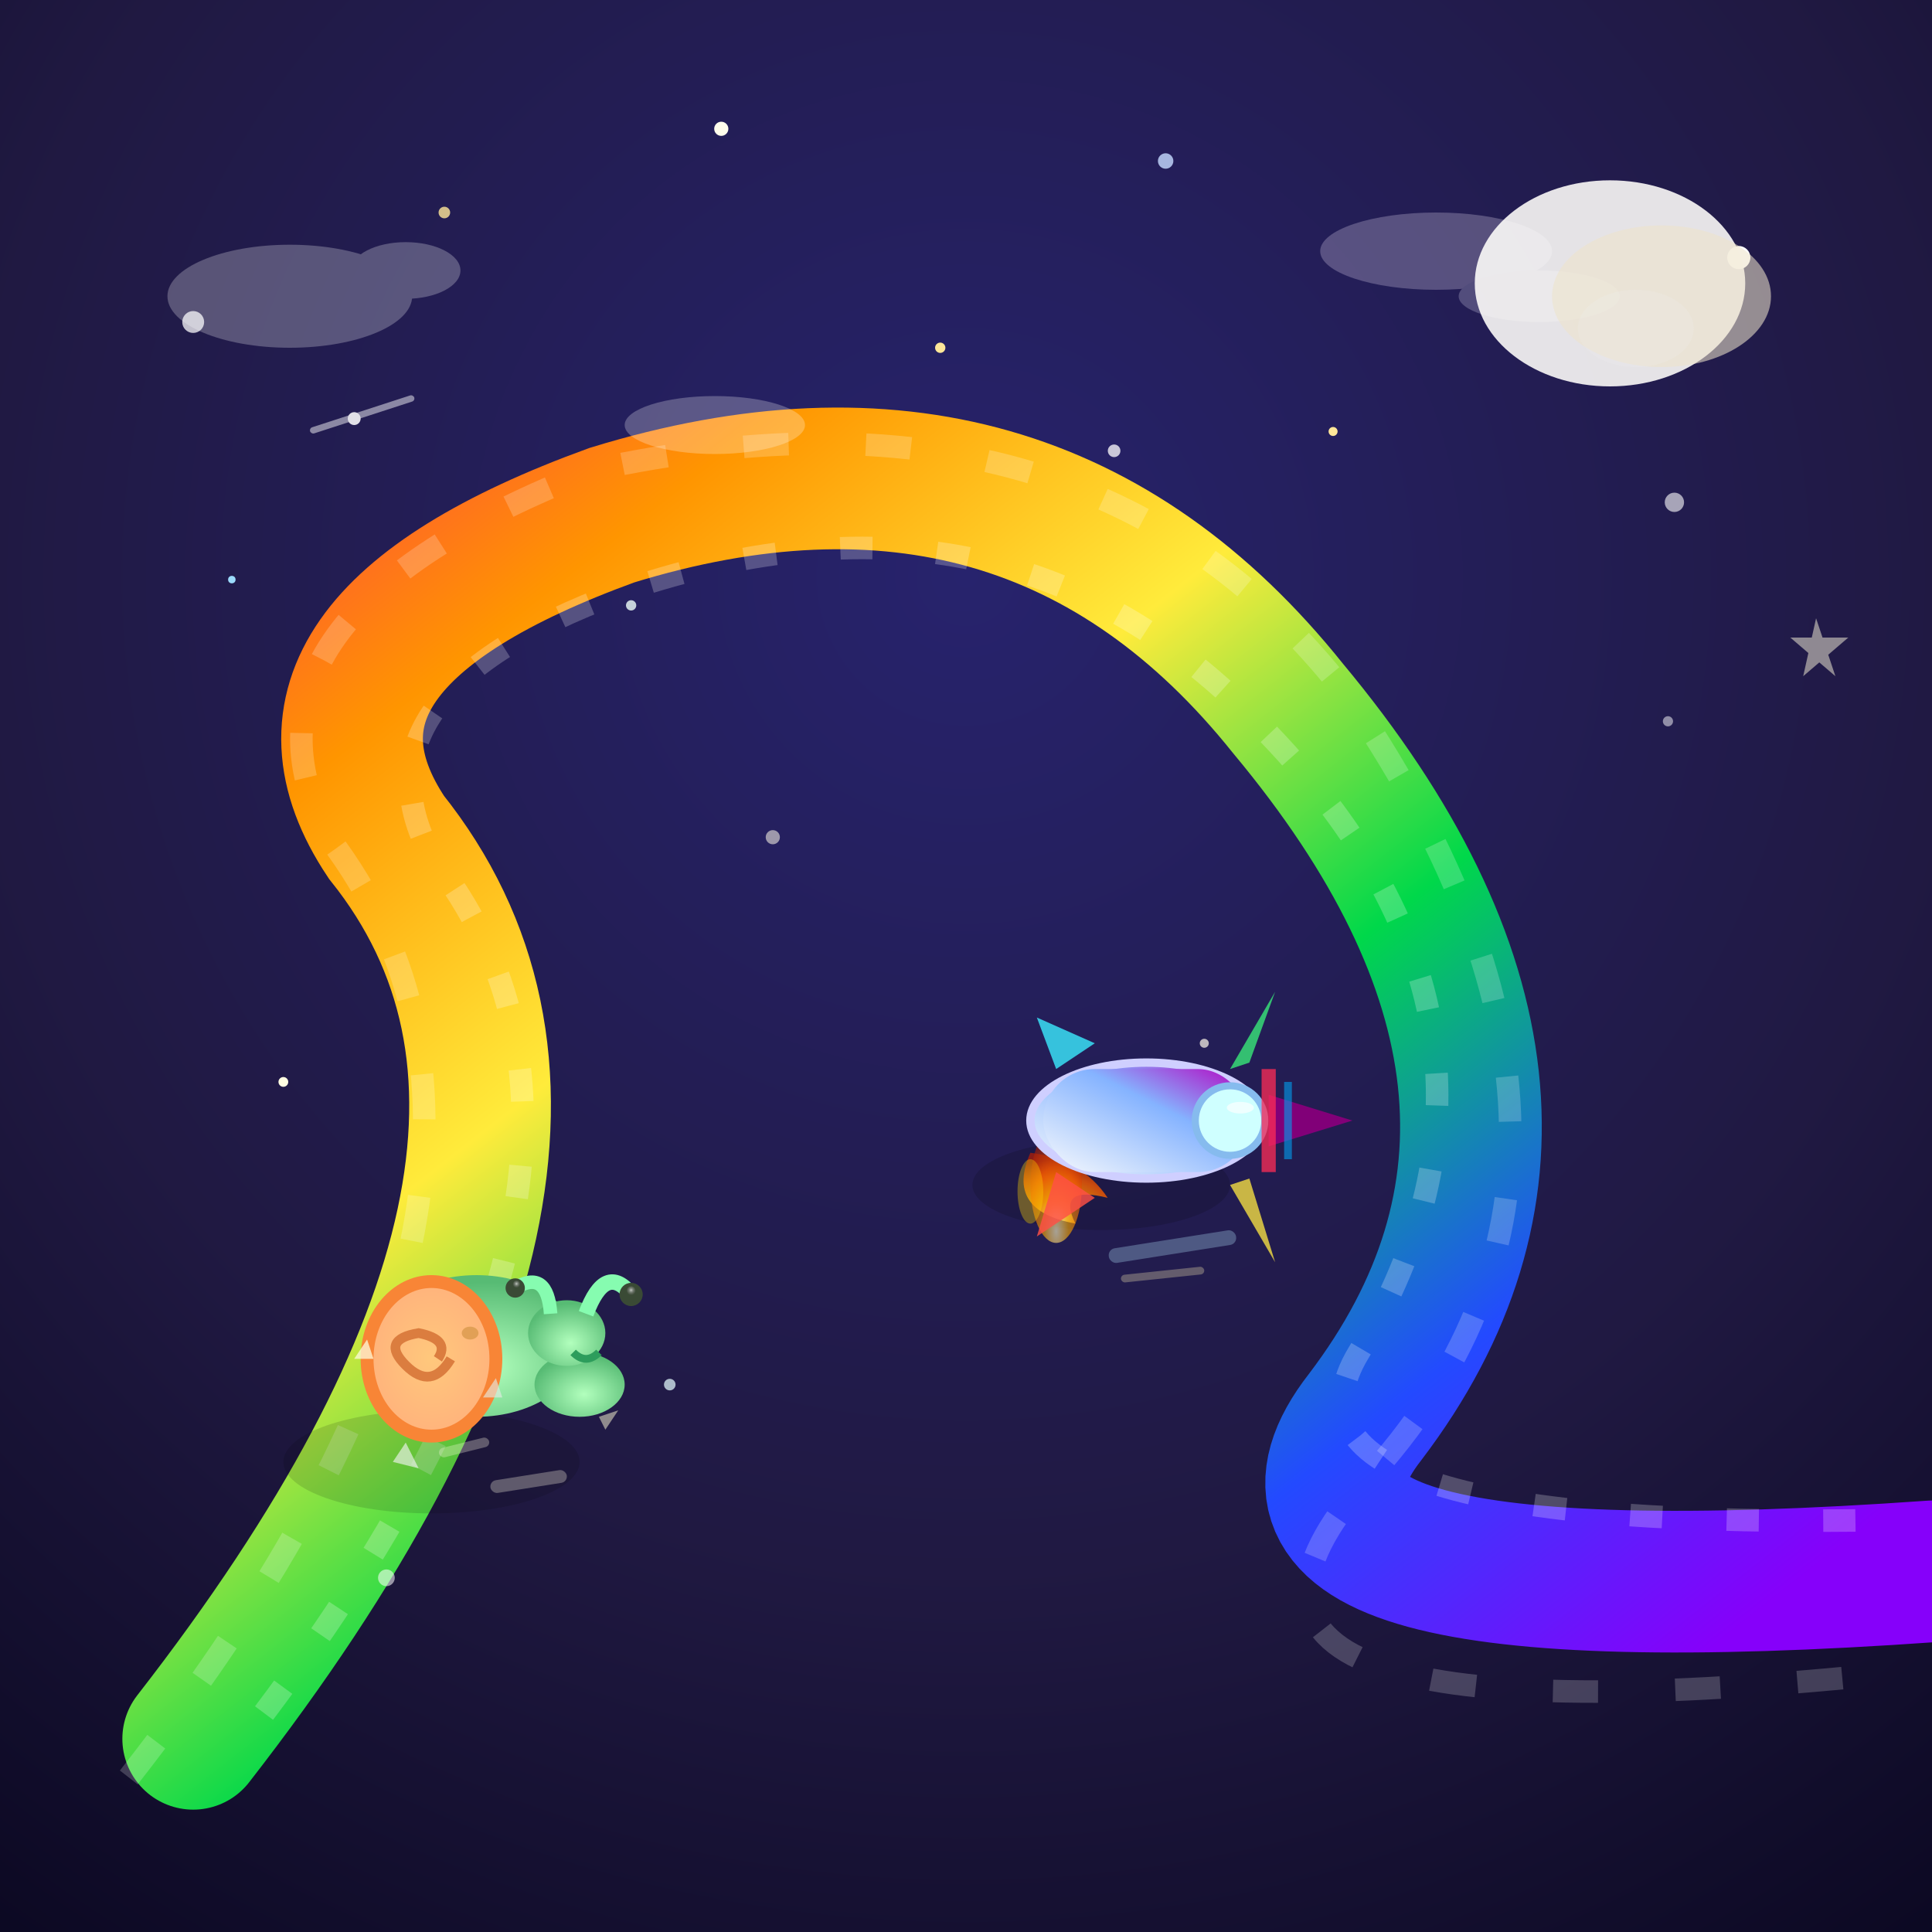 <svg viewBox="0 0 300 300" xmlns="http://www.w3.org/2000/svg">
  <defs>
    <!-- Night sky gradient -->
    <radialGradient id="skynight" cx="50%" cy="30%" r="85%">
      <stop offset="0%" stop-color="#27236d"/>
      <stop offset="60%" stop-color="#201942"/>
      <stop offset="100%" stop-color="#0c0923"/>
    </radialGradient>
    <!-- Rainbow road gradient -->
    <linearGradient id="rainbow" x1="0%" y1="0%" x2="100%" y2="100%">
      <stop offset="0%" stop-color="#ff2d55"/>
      <stop offset="0.18" stop-color="#ff9500"/>
      <stop offset="0.36" stop-color="#ffeb3b"/>
      <stop offset="0.54" stop-color="#00d84a"/>
      <stop offset="0.72" stop-color="#234aff"/>
      <stop offset="0.9" stop-color="#8600fa"/>
    </linearGradient>
    <!-- Rocket body gradient -->
    <linearGradient id="rocketBody" x1="0%" y1="100%" x2="100%" y2="0%">
      <stop offset="0%" stop-color="#f8fafc"/>
      <stop offset="0.6" stop-color="#85b3ff"/>
      <stop offset="1" stop-color="#b600c0"/>
    </linearGradient>
    <!-- Flame gradient -->
    <radialGradient id="flame" cx="50%" cy="90%" r="80%">
      <stop offset="0%" stop-color="#fffac3"/>
      <stop offset="30%" stop-color="#ffae00"/>
      <stop offset="70%" stop-color="#f65a00"/>
      <stop offset="100%" stop-color="#a61e0b"/>
    </radialGradient>
    <!-- Snail shell pattern -->
    <radialGradient id="shell" cx="50%" cy="50%" r="80%">
      <stop offset="0%" stop-color="#ffc87c"/>
      <stop offset="70%" stop-color="#ffb07c"/>
      <stop offset="100%" stop-color="#f88536"/>
    </radialGradient>
    <radialGradient id="snailBody" cx="55%" cy="65%" r="60%">
      <stop offset="0%" stop-color="#b2ffbd"/>
      <stop offset="100%" stop-color="#57bb74"/>
    </radialGradient>
    <!-- Road glow -->
    <filter id="glow" x="-10%" y="-10%" width="120%" height="120%">
      <feGaussianBlur stdDeviation="4" result="blur"/>
      <feMerge>
        <feMergeNode in="blur"/>
        <feMergeNode in="SourceGraphic"/>
      </feMerge>
    </filter>
    <!-- Star glow -->
    <filter id="starGlow" x="-70%" y="-70%" width="250%" height="250%">
      <feGaussianBlur stdDeviation="1.3" result="coloredBlur"/>
      <feMerge>
        <feMergeNode in="coloredBlur"/>
        <feMergeNode in="SourceGraphic"/>
      </feMerge>
    </filter>
    <!-- Snail eye shine -->
    <radialGradient id="eyeshine" cx="50%" cy="45%" r="70%">
      <stop offset="0%" stop-color="#fff" stop-opacity="0.7"/>
      <stop offset="100%" stop-color="#444" stop-opacity="0"/>
    </radialGradient>
  </defs>
  <!-- Night sky background -->
  <rect width="300" height="300" fill="url(#skynight)"/>
  <!-- Stars -->
  <g>
    <circle cx="30" cy="50" r="1.7" fill="#fff" filter="url(#starGlow)" opacity="0.85"/>
    <circle cx="69" cy="33" r="0.9" fill="#ffe799" opacity="0.8"/>
    <circle cx="181" cy="25" r="1.2" fill="#c5daff" filter="url(#starGlow)" opacity="0.9"/>
    <circle cx="260" cy="78" r="1.5" fill="#fff" opacity="0.6"/>
    <circle cx="207" cy="67" r="0.7" fill="#ffe799"/>
    <circle cx="112" cy="20" r="1.1" fill="#fffdec" />
    <circle cx="36" cy="90" r="0.58" fill="#9cdbfc"/>
    <circle cx="270" cy="40" r="1.8" fill="#fff" filter="url(#starGlow)"/>
    <circle cx="146" cy="54" r="0.8" fill="#ffe799"/>
    <circle cx="44" cy="168" r="0.76" fill="#fffde2"/>
    <circle cx="173" cy="70" r="0.98" fill="#fff" opacity="0.75"/>
    <circle cx="259" cy="112" r="0.79" fill="#fff" opacity="0.50"/>
    <!-- Shooting star -->
    <g opacity="0.86">
      <circle cx="55" cy="65" r="1" fill="#fff" filter="url(#starGlow)"/>
      <rect x="48" y="66.5" width="17" height="1" rx="0.5" fill="white" opacity="0.55" transform="rotate(-18 48 66.5)"/>
    </g>
  </g>
  <!-- Winding rainbow road -->
  <g filter="url(#glow)">
    <path d="
      M30 270 
      Q 100 180, 60 130 
      Q 40 100, 95 80 
      Q 160 60, 200 110 
      Q 250 170, 212 220
      Q 187 252, 300 244
    " fill="none" stroke="url(#rainbow)" stroke-width="22" stroke-linecap="round"/>
    <!-- road white edge lines -->
    <path d="
      M41 266 
      Q 105 181, 67 133 
      Q 53 107, 99 91 
      Q 158 72, 197 114 
      Q 241 160, 211 210
      Q 194 238, 294 236
    " fill="none" stroke="#fff" stroke-width="3.5" stroke-dasharray="5 10" opacity="0.23"/>
    <path d="
      M20 276 
      Q 92 184, 51 130 
      Q 33 96, 92 73 
      Q 170 56, 210 109 
      Q 258 180, 212 230
      Q 175 272, 292 260
    " fill="none" stroke="#fff" stroke-width="3.5" stroke-dasharray="7 12" opacity="0.20"/>
  </g>

  <!-- Snail -->
  <g>
    <!-- Snail shadow -->
    <ellipse cx="67" cy="227" rx="23" ry="8" fill="#000" opacity="0.13"/>
    <!-- Body -->
    <ellipse cx="74" cy="209" rx="16" ry="11" fill="url(#snailBody)"/>
    <ellipse cx="90" cy="215" rx="7" ry="5" fill="url(#snailBody)"/>
    <!-- Head -->
    <ellipse cx="88" cy="207" rx="6" ry="5.1" fill="url(#snailBody)"/>
    <!-- Tentacles -->
    <g>
      <path d="M91 204 Q94 196 98 201" stroke="#86fcb0" stroke-width="2.4" fill="none" />
      <circle cx="98" cy="201" r="1.8" fill="#3a4a35" />
      <circle cx="98" cy="200.4" r="0.68" fill="url(#eyeshine)" />
      <path d="M85.5 204 Q85 197 80 200" stroke="#86fcb0" stroke-width="2.1" fill="none" />
      <circle cx="80" cy="200" r="1.5" fill="#3a4a35" />
      <circle cx="80.2" cy="199.4" r="0.55" fill="url(#eyeshine)" />
    </g>
    <!-- Smile -->
    <path d="M89 210 Q91 212 93 210" stroke="#2d9d5c" stroke-width="1.2" fill="none" />
    <!-- Shell -->
    <ellipse cx="67" cy="211" rx="10" ry="12" fill="url(#shell)" stroke="#f88536" stroke-width="2"/>
    <!-- Shell spiral -->
    <path d="M70 211 Q67 216 63 212 Q59 208 65 207 Q70 208 68 211" fill="none" stroke="#db7d3f" stroke-width="1.5"/>
    <ellipse cx="73" cy="207" rx="1.3" ry="1" fill="#e1a056"/>
    <!-- Snail sparkles (fast!) -->
    <g>
      <polygon points="57,208 58,211 55,211" fill="#fffbd9" opacity="0.75" />
      <polygon points="63,224 65,228 61,227" fill="#f9f7fc" opacity="0.6" />
      <polygon points="93,220 96,219 94,222" fill="#fffcd6" opacity="0.5" />
      <polygon points="77,214 78,217 75,217" fill="#e5ece5" opacity="0.62" />
    </g>
  </g>
  
  <!-- Rocket -->
  <g>
    <!-- Rocket shadow -->
    <ellipse cx="171" cy="184" rx="20" ry="7" fill="#000" opacity="0.15"/>
    <!-- Flames -->
    <g>
      <path d="M160 179 Q156 188 167 190 Q164 184 172 186 Q168 180 160 179" fill="url(#flame)" opacity="0.8"/>
      <ellipse cx="164" cy="184" rx="4" ry="9" fill="url(#flame)" opacity="0.6"/>
      <ellipse cx="160" cy="185" rx="2" ry="5" fill="gold" opacity="0.35"/>
    </g>
    <!-- Rocket body -->
    <ellipse cx="178" cy="174" rx="18" ry="9" fill="url(#rocketBody)" stroke="#cfcfff" stroke-width="1.3"/>
    <rect x="162" y="166" width="32" height="16" rx="8" fill="url(#rocketBody)" />
    <!-- Rocket window -->
    <ellipse cx="191" cy="174" rx="5.4" ry="5.4" fill="#cfffff" stroke="#86bbee" stroke-width="1.1"/>
    <ellipse cx="192.6" cy="172" rx="2.1" ry="0.9" fill="#fff" opacity="0.65"/>
    <!-- Rocket nose -->
    <polygon points="210,174 197,170 197,178" fill="#810078"/>
    <!-- Fins -->
    <polygon points="164,182 161,192 170,186" fill="#ff5046" opacity="0.82"/>
    <polygon points="164,166 161,158 170,162" fill="#39d8ef" opacity="0.88"/>
    <polygon points="194,183 198,196 191,184" fill="#fae442" opacity="0.77"/>
    <polygon points="194,165 198,154 191,166" fill="#39ef7a" opacity="0.77"/>
    <!-- Racing stripes -->
    <line x1="197" y1="166" x2="197" y2="182" stroke="#ff2d55" stroke-width="2.2" opacity="0.75"/>
    <line x1="200" y1="168" x2="200" y2="180" stroke="#009fef" stroke-width="1.2" opacity="0.6"/>
  </g>
  
  <!-- "Speed marks" lines for both racers -->
  <g opacity="0.3">
    <rect x="76" y="230" width="12" height="2" rx="1" fill="#fffbe5" transform="rotate(-9 76 230)" filter="url(#glow)"/>
    <rect x="68" y="225" width="8" height="1.5" rx="0.75" fill="#fffbe5" transform="rotate(-14 68 225)" filter="url(#glow)"/>
    <rect x="172" y="194" width="20" height="2.3" rx="1.1" fill="#b4e8ff" transform="rotate(-9 172 194)" filter="url(#glow)"/>
    <rect x="174" y="198" width="13" height="1.2" rx="0.6" fill="#fff2b6" transform="rotate(-6 174 198)" filter="url(#glow)"/>
  </g>

  <!-- Add whimsical clouds for atmosphere -->
  <g opacity="0.25">
    <ellipse cx="45" cy="46" rx="19" ry="8" fill="#fff"/>
    <ellipse cx="63" cy="42" rx="8.5" ry="4.4" fill="#fff"/>
    <ellipse cx="111" cy="66" rx="14" ry="4.5" fill="#fff"/>
    <ellipse cx="223" cy="39" rx="18" ry="6" fill="#f7ecff"/>
    <ellipse cx="239" cy="46" rx="12.5" ry="4" fill="#e0dbf5"/>
  </g>
  
  <!-- Foreground stars (bigger) -->
  <g>
    <circle cx="60" cy="245" r="1.3" fill="#fff" opacity="0.55"/>
    <polygon points="282,96 285,105 278,99 287,99 280,105"
      fill="#fffbde" opacity="0.7" filter="url(#starGlow)"/>
  </g>
  
  <!-- Moon, stylized -->
  <g>
    <ellipse cx="250" cy="44" rx="21" ry="16" fill="#fffefb" opacity="0.88"/>
    <ellipse cx="258" cy="46" rx="17" ry="11" fill="#ece3c9" opacity="0.57"/>
    <ellipse cx="254" cy="51" rx="9" ry="6" fill="#ededee" opacity="0.23"/>
  </g>
  <!-- Optional: Magic sparkles near the road (fairy dust) -->
  <g>
    <circle cx="120" cy="130" r="1.1" fill="#fffbe8" opacity="0.55"/>
    <circle cx="187" cy="162" r="0.7" fill="#fffaea" opacity="0.7"/>
    <circle cx="98" cy="94" r="0.8" fill="#effff8" opacity="0.8"/>
    <circle cx="104" cy="215" r="0.9" fill="#e0f7fa" opacity="0.73"/>
  </g>
</svg>